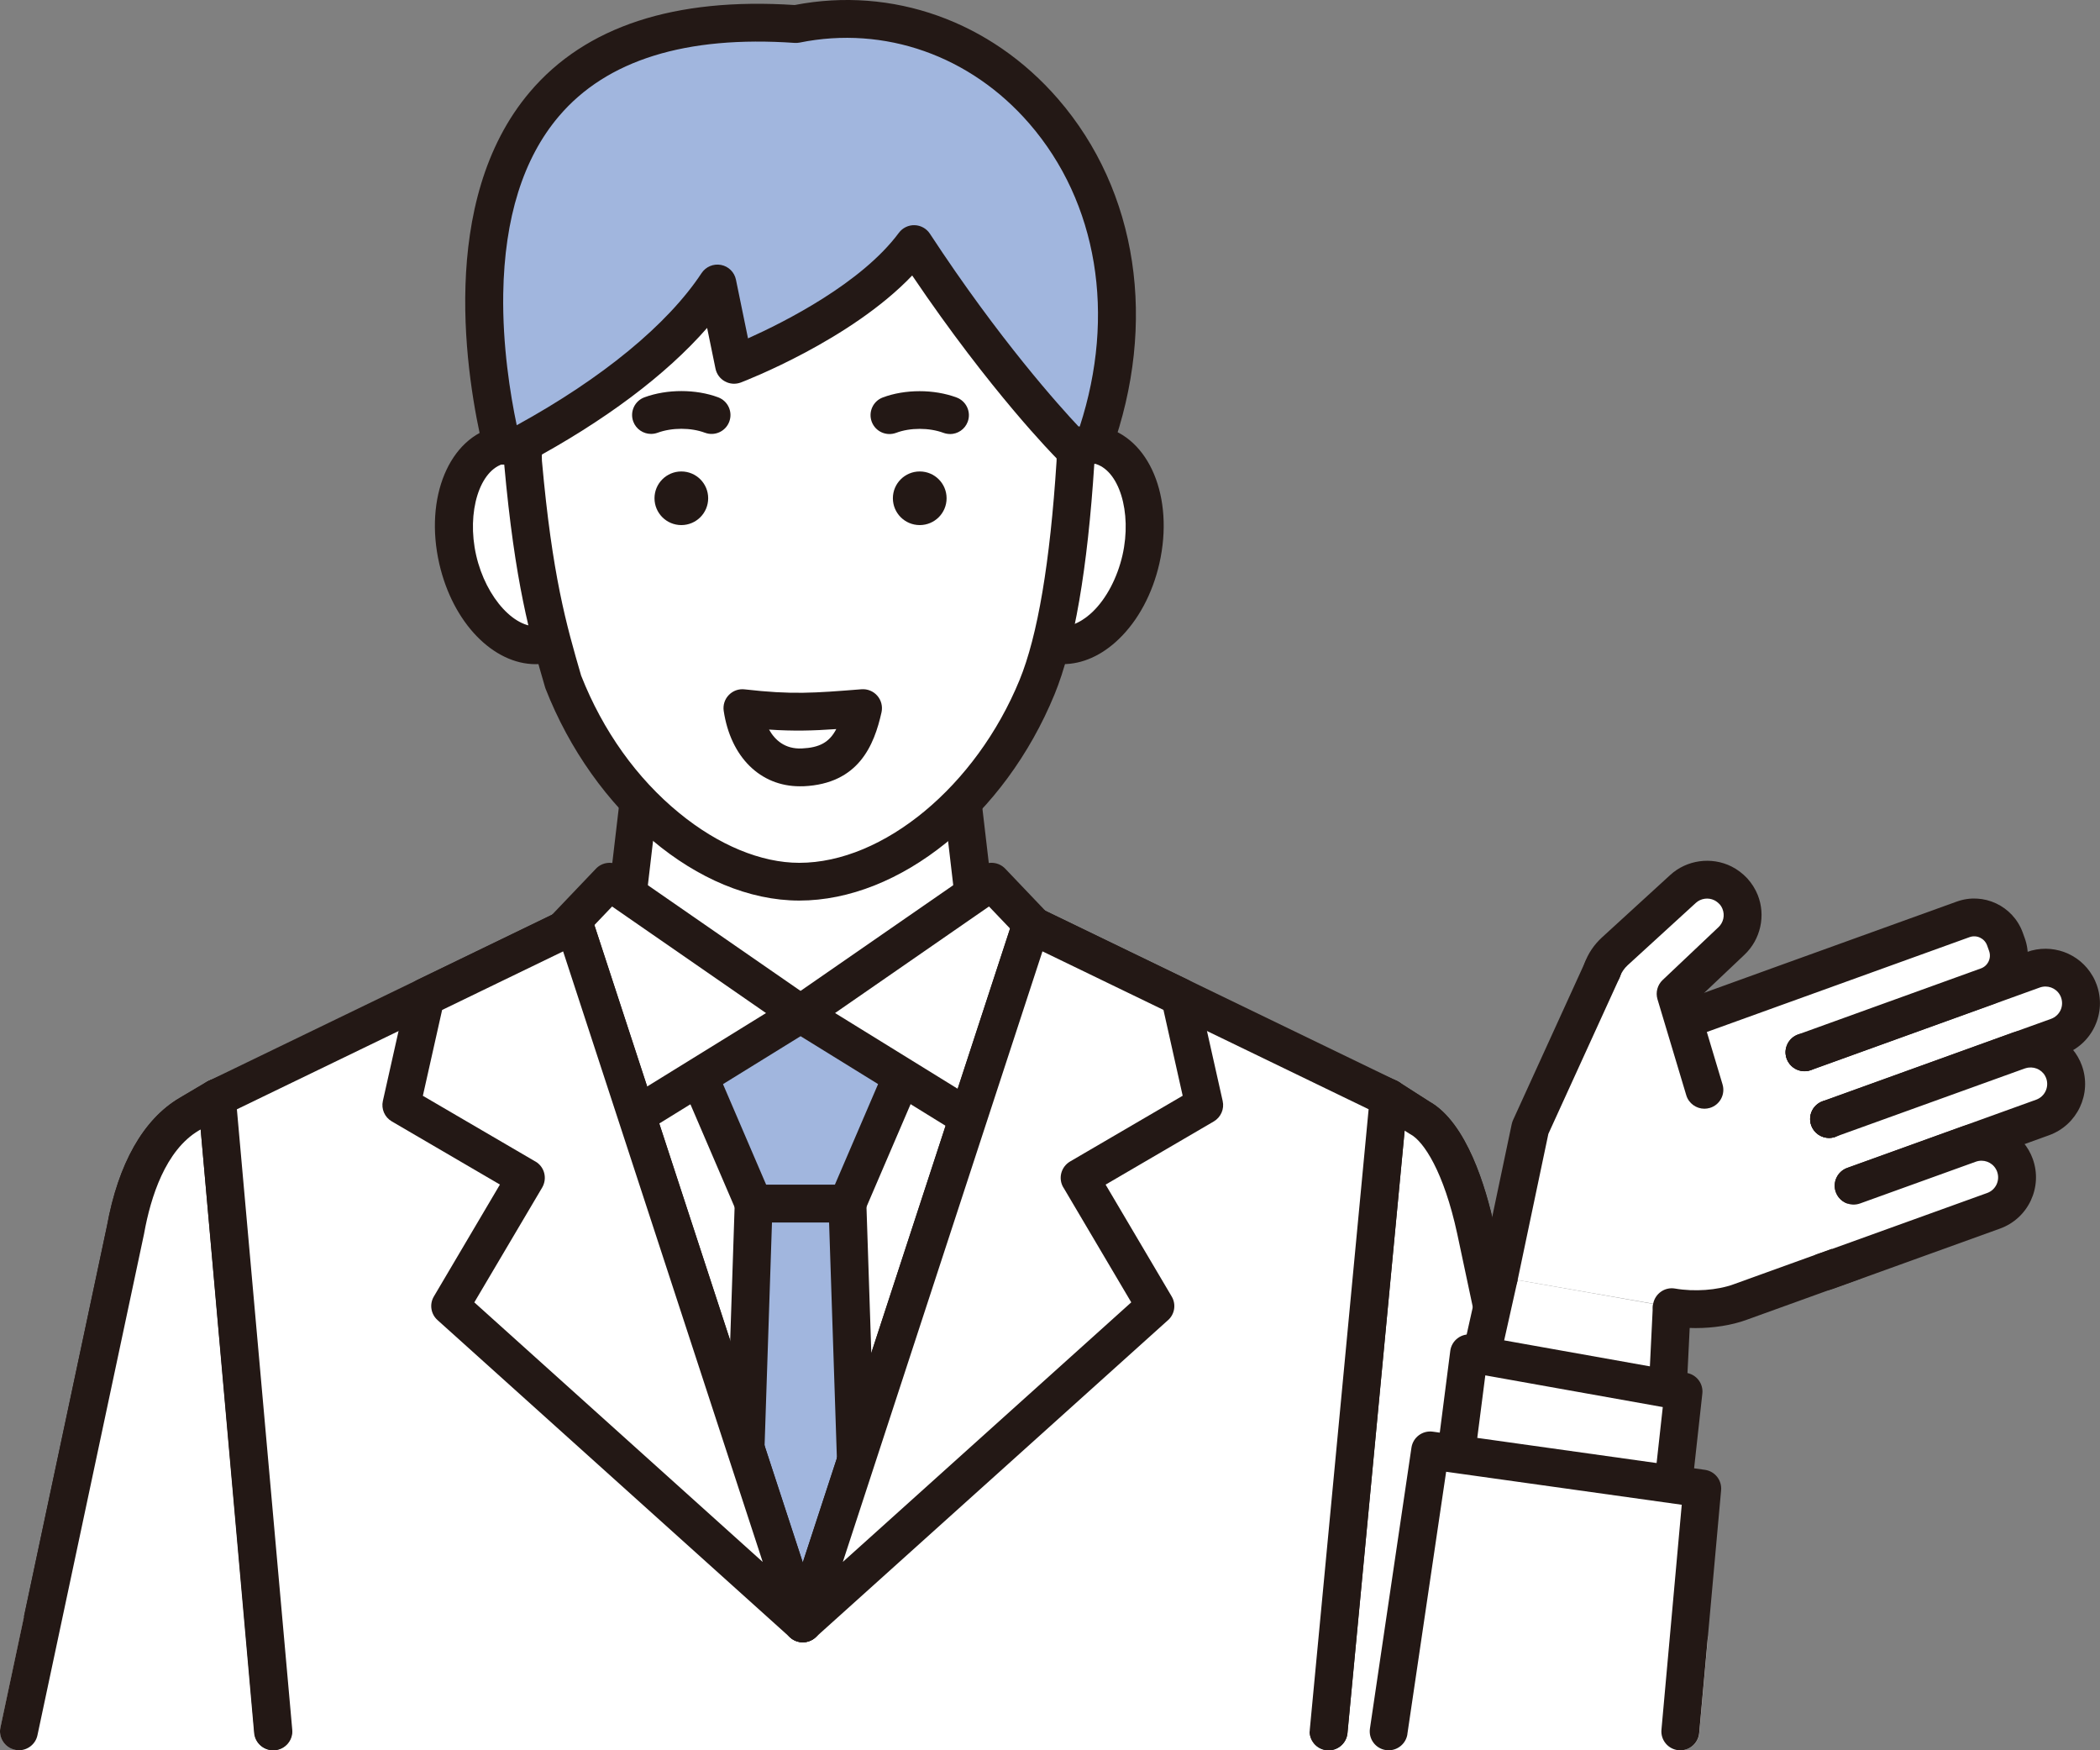<svg width="66" height="55" viewBox="0 0 66 55" fill="none" xmlns="http://www.w3.org/2000/svg">
<rect x="0" y="0" width="66" height="55" fill="#808080" stroke="none"/>
<g clip-path="url(#clip0_87_1539)">
<path d="M8.592 54.406L6.815 34.501L17.836 29.652L19.883 28.75L20.361 28.54L23.155 27.311L25.27 26.38L27.272 27.265L30.036 28.486L30.509 28.695L32.502 29.577L43.645 34.501L43.641 34.54L41.756 54.406H8.592Z" fill="white"/>
<path d="M8.645 54.998C8.317 55.027 8.028 54.785 8 54.458L6.223 34.553C6.2 34.3 6.342 34.06 6.575 33.957L25.029 25.835C25.183 25.768 25.358 25.768 25.51 25.835L43.885 33.957C44.12 34.06 44.261 34.302 44.236 34.556L42.347 54.461C42.318 54.768 42.059 54.999 41.756 54.999C41.737 54.999 41.718 54.999 41.699 54.996C41.371 54.965 41.131 54.676 41.162 54.349L43.011 34.87L25.268 27.027L7.444 34.871L9.183 54.351C9.212 54.678 8.97 54.967 8.642 54.995L8.645 54.998Z" fill="#231815"/>
<path d="M5.943 35.017L6.815 34.501L8.579 54.406H0.595L3.947 38.642C4.241 37.016 4.871 35.651 5.943 35.017Z" fill="white"/>
<path d="M7.987 54.458L6.306 35.492L6.246 35.526C5.199 36.147 4.736 37.62 4.532 38.746C4.532 38.752 4.53 38.758 4.529 38.764L1.177 54.528C1.118 54.807 0.87 54.999 0.595 54.999C0.555 54.999 0.513 54.994 0.471 54.986C0.15 54.918 -0.056 54.602 0.013 54.281L3.362 38.525C3.718 36.565 4.505 35.175 5.639 34.504L6.512 33.988C6.688 33.885 6.905 33.877 7.087 33.97C7.269 34.063 7.39 34.243 7.408 34.447L9.172 54.351C9.201 54.678 8.959 54.967 8.632 54.995C8.306 55.024 8.015 54.783 7.987 54.456V54.458Z" fill="#231815"/>
<path d="M43.645 34.501L44.617 35.123C45.366 35.529 45.998 36.877 46.38 38.642L49.732 54.406H41.756L43.645 34.501Z" fill="white"/>
<path d="M49.731 55C49.456 55 49.208 54.809 49.149 54.529L45.798 38.768C45.376 36.82 44.745 35.869 44.333 35.645C44.321 35.638 44.308 35.631 44.296 35.624L44.145 35.528L42.348 54.463C42.317 54.79 42.027 55.03 41.699 54.999C41.372 54.968 41.131 54.678 41.162 54.351L43.051 34.447C43.07 34.24 43.196 34.059 43.383 33.969C43.57 33.879 43.79 33.891 43.965 34.002L44.921 34.614C46.102 35.275 46.705 37.341 46.961 38.52L50.313 54.285C50.38 54.606 50.176 54.922 49.855 54.989C49.813 54.998 49.771 55.002 49.731 55.002V55Z" fill="#231815"/>
<path d="M26.633 37.819L27.182 54.406H23.138L23.687 37.819H26.633Z" fill="#A1B6DE"/>
<path d="M26.587 54.426L26.057 38.413H24.262L23.732 54.426C23.722 54.747 23.457 55 23.138 55C23.131 55 23.125 55 23.118 55C22.79 54.989 22.533 54.715 22.543 54.387L23.092 37.8C23.103 37.48 23.366 37.225 23.687 37.225H26.633C26.954 37.225 27.217 37.48 27.228 37.8L27.777 54.387C27.788 54.715 27.53 54.989 27.202 55C26.872 55.011 26.598 54.754 26.588 54.426H26.587Z" fill="#231815"/>
<path d="M20.15 24.513H30.171L30.649 28.589L25.16 32.752L19.671 28.589L20.15 24.513Z" fill="white"/>
<path d="M25.52 33.225C25.414 33.306 25.287 33.346 25.159 33.346C25.032 33.346 24.906 33.306 24.8 33.225L19.31 29.062C19.143 28.935 19.055 28.729 19.079 28.52L19.558 24.444C19.593 24.145 19.847 23.919 20.149 23.919H30.171C30.474 23.919 30.727 24.145 30.763 24.444L31.24 28.519C31.265 28.729 31.177 28.934 31.009 29.061L25.521 33.224L25.52 33.225ZM29.642 25.107H20.679L20.302 28.321L25.16 32.006L30.018 28.321L29.642 25.107Z" fill="#231815"/>
<path d="M14.384 17.578C13.991 15.851 14.594 14.242 15.729 13.986C15.967 13.931 16.209 13.941 16.447 14.007L17.184 20.233C17.173 20.236 17.162 20.239 17.151 20.241C16.016 20.499 14.777 19.306 14.383 17.58L14.384 17.578Z" fill="white"/>
<path d="M17.013 19.662C17.32 19.571 17.647 19.738 17.749 20.044C17.852 20.355 17.685 20.691 17.373 20.795C17.344 20.804 17.317 20.811 17.285 20.82C17.135 20.854 16.985 20.871 16.835 20.871C15.508 20.871 14.231 19.578 13.805 17.71C13.332 15.632 14.12 13.742 15.598 13.407C15.928 13.332 16.267 13.342 16.606 13.434C16.923 13.521 17.11 13.849 17.022 14.165C16.935 14.481 16.608 14.667 16.29 14.58C16.142 14.539 15.998 14.535 15.862 14.566C15.076 14.744 14.657 16.091 14.965 17.448C15.273 18.802 16.23 19.835 17.015 19.663L17.013 19.662ZM16.998 19.667C16.998 19.667 16.998 19.667 16.997 19.667C16.997 19.667 16.997 19.667 16.998 19.667Z" fill="#231815"/>
<path d="M33.09 20.24C33.066 20.234 33.044 20.228 33.021 20.222L33.793 14.006C34.032 13.941 34.273 13.931 34.511 13.985C35.647 14.242 36.249 15.851 35.857 17.577C35.465 19.305 34.225 20.496 33.09 20.238V20.24Z" fill="white"/>
<path d="M34.379 14.564C34.243 14.534 34.099 14.538 33.952 14.579C33.635 14.665 33.306 14.48 33.22 14.164C33.133 13.848 33.318 13.52 33.635 13.433C33.974 13.339 34.313 13.331 34.643 13.406C36.121 13.741 36.909 15.631 36.437 17.709C36.221 18.656 35.77 19.498 35.164 20.081C34.627 20.599 34.016 20.869 33.409 20.869C33.259 20.869 33.109 20.853 32.96 20.82C32.921 20.811 32.883 20.8 32.846 20.789C32.532 20.692 32.355 20.36 32.452 20.046C32.548 19.732 32.882 19.557 33.196 19.653C33.203 19.655 33.211 19.658 33.222 19.66C33.691 19.766 34.123 19.433 34.34 19.225C34.773 18.808 35.114 18.159 35.278 17.447C35.586 16.09 35.167 14.743 34.38 14.564H34.379Z" fill="#231815"/>
<path d="M26.174 4.036C35.387 4.036 33.792 14 33.792 14C33.792 14.004 33.811 14.355 33.801 14.531C33.615 17.431 33.243 20.012 32.594 21.596C31.055 25.342 27.883 27.707 25.121 27.707C22.36 27.707 19.211 25.281 17.701 21.421C17.23 19.799 16.773 18.224 16.441 14.531C16.425 14.355 16.443 14.181 16.448 14.006C16.448 13.987 16.448 13.968 16.449 13.949C16.247 8.676 16.961 4.036 26.175 4.036H26.174Z" fill="white"/>
<path d="M17.866 5.985C19.516 4.273 22.234 3.442 26.173 3.442C28.926 3.442 31.049 4.292 32.482 5.969C35.013 8.931 34.477 13.419 34.388 14.031C34.4 14.229 34.397 14.508 34.393 14.569C34.181 17.878 33.76 20.318 33.142 21.821C31.576 25.636 28.277 28.299 25.119 28.299C21.961 28.299 18.655 25.497 17.144 21.636C17.138 21.619 17.132 21.602 17.128 21.586C16.663 19.988 16.184 18.337 15.846 14.583C15.831 14.418 15.839 14.265 15.846 14.128C15.848 14.082 15.851 14.036 15.852 13.989C15.852 13.986 15.852 13.981 15.852 13.977V13.95C15.741 11.01 15.91 8.012 17.866 5.984V5.985ZM17.043 13.976V14.021H17.042C17.041 14.077 17.038 14.132 17.035 14.188C17.03 14.295 17.025 14.396 17.032 14.479C17.357 18.098 17.798 19.625 18.264 21.229C18.948 22.965 20.014 24.46 21.351 25.552C22.581 26.558 23.92 27.113 25.12 27.113C27.765 27.113 30.676 24.698 32.042 21.371C32.611 19.987 33.003 17.672 33.206 14.493C33.214 14.38 33.203 14.109 33.199 14.043C33.196 13.998 33.198 13.953 33.205 13.907C33.212 13.863 33.881 9.43 31.573 6.735C30.377 5.338 28.561 4.63 26.175 4.63C22.575 4.63 20.139 5.343 18.724 6.81C17.165 8.427 16.924 10.824 17.043 13.926C17.043 13.943 17.043 13.96 17.043 13.976Z" fill="#231815"/>
<path d="M21.168 31.956H29.151L26.633 37.819H23.687L21.168 31.956Z" fill="#A1B6DE"/>
<path d="M26.633 38.413H23.687C23.449 38.413 23.233 38.272 23.139 38.053L20.621 32.19C20.542 32.007 20.561 31.796 20.671 31.63C20.78 31.463 20.967 31.362 21.167 31.362H29.149C29.349 31.362 29.536 31.462 29.645 31.63C29.755 31.797 29.774 32.007 29.695 32.19L27.177 38.053C27.083 38.272 26.867 38.413 26.629 38.413H26.633ZM22.071 32.55L24.078 37.225H26.24L28.248 32.55H22.071Z" fill="#231815"/>
<path d="M31.162 27.707L32.59 29.204L31.096 35.529L25.159 31.861L31.162 27.707Z" fill="white"/>
<path d="M31.324 36.078C31.251 36.107 31.174 36.123 31.096 36.123C30.987 36.123 30.878 36.093 30.783 36.034L24.846 32.366C24.676 32.261 24.57 32.076 24.564 31.877C24.559 31.677 24.655 31.487 24.82 31.373L30.823 27.218C31.064 27.052 31.39 27.085 31.593 27.297L33.021 28.795C33.159 28.94 33.215 29.145 33.169 29.34L31.676 35.665C31.632 35.852 31.501 36.005 31.325 36.078H31.324ZM31.082 28.485L26.245 31.833L30.707 34.589L31.937 29.379L31.082 28.484V28.485Z" fill="#231815"/>
<path d="M19.158 27.707L25.159 31.861L19.224 35.529L17.73 29.204L19.158 27.707Z" fill="white"/>
<path d="M19.537 36.035C19.442 36.094 19.333 36.124 19.224 36.124C19.146 36.124 19.069 36.109 18.996 36.079C18.819 36.005 18.688 35.852 18.645 35.667L17.153 29.341C17.106 29.147 17.162 28.941 17.3 28.796L18.729 27.298C18.931 27.085 19.258 27.052 19.499 27.22L25.501 31.374C25.665 31.488 25.762 31.677 25.757 31.878C25.752 32.078 25.646 32.262 25.475 32.367L19.538 36.035H19.537ZM19.238 28.485L18.383 29.381L19.613 34.59L24.075 31.834L19.238 28.486V28.485Z" fill="#231815"/>
<path d="M1.317 51.014H49.009L49.731 54.406H0.595L1.317 51.014Z" fill="white"/>
<path d="M49.731 55H0.595C0.415 55 0.245 54.919 0.132 54.78C0.019 54.641 -0.025 54.458 0.012 54.282L0.733 50.889C0.792 50.615 1.034 50.419 1.315 50.419H49.009C49.29 50.419 49.533 50.615 49.591 50.889L50.313 54.282C50.35 54.458 50.306 54.64 50.193 54.78C50.079 54.92 49.909 55 49.73 55H49.731ZM48.527 51.608H1.798L1.33 53.813H48.996L48.527 51.608Z" fill="white"/>
<path d="M5.943 35.017L6.815 34.501L8.579 54.406H0.595L3.947 38.642C4.241 37.016 4.871 35.651 5.943 35.017Z" fill="white"/>
<path d="M7.987 54.458L6.306 35.492L6.246 35.526C5.199 36.147 4.736 37.62 4.532 38.746C4.532 38.752 4.53 38.758 4.529 38.764L1.177 54.528C1.118 54.807 0.87 54.999 0.595 54.999C0.555 54.999 0.513 54.994 0.471 54.986C0.15 54.918 -0.056 54.602 0.013 54.281L3.362 38.525C3.718 36.565 4.505 35.175 5.639 34.504L6.512 33.988C6.688 33.885 6.905 33.877 7.087 33.97C7.269 34.063 7.39 34.243 7.408 34.447L9.172 54.351C9.201 54.678 8.959 54.967 8.632 54.995C8.306 55.024 8.015 54.783 7.987 54.456V54.458Z" fill="#231815"/>
<path d="M43.645 34.501L44.617 35.123C45.366 35.529 45.998 36.877 46.38 38.642L49.732 54.406H41.756L43.645 34.501Z" fill="white"/>
<path d="M49.731 55C49.456 55 49.208 54.809 49.149 54.529L45.798 38.768C45.376 36.82 44.745 35.869 44.333 35.645C44.321 35.638 44.308 35.631 44.296 35.624L44.145 35.528L42.348 54.463C42.317 54.79 42.027 55.03 41.699 54.999C41.372 54.968 41.131 54.678 41.162 54.351L43.051 34.447C43.07 34.24 43.196 34.059 43.383 33.969C43.57 33.879 43.79 33.891 43.965 34.002L44.921 34.614C46.102 35.275 46.705 37.341 46.961 38.52L50.313 54.285C50.38 54.606 50.176 54.922 49.855 54.989C49.813 54.998 49.771 55.002 49.731 55.002V55Z" fill="#231815"/>
<path d="M8.592 54.406L6.815 34.501L18.052 29.065L25.23 51.014L32.408 29.065L43.645 34.501L43.641 34.541L41.756 54.406H8.592Z" fill="white"/>
<path d="M8.645 54.998C8.318 55.027 8.028 54.785 8 54.458L6.223 34.553C6.201 34.308 6.333 34.074 6.556 33.967L17.793 28.53C17.948 28.455 18.128 28.45 18.286 28.518C18.444 28.585 18.566 28.718 18.619 28.881L25.231 49.1L31.843 28.881C31.896 28.718 32.018 28.585 32.176 28.518C32.334 28.45 32.514 28.455 32.669 28.53L43.906 33.967C44.129 34.075 44.262 34.31 44.239 34.557L42.35 54.462C42.32 54.77 42.062 55 41.758 55C41.739 55 41.72 55 41.701 54.998C41.374 54.967 41.134 54.677 41.165 54.35L43.014 34.856L32.763 29.896L25.796 51.198C25.716 51.443 25.488 51.608 25.231 51.608C24.974 51.608 24.745 51.443 24.666 51.198L17.699 29.896L7.445 34.858L9.185 54.354C9.215 54.68 8.972 54.969 8.645 54.998Z" fill="#231815"/>
<path d="M25.23 51.014L32.408 29.065L37.083 31.327L37.846 34.726L33.931 37.013L36.312 41.041L25.23 51.014Z" fill="white"/>
<path d="M36.711 41.482L25.628 51.455C25.517 51.556 25.374 51.608 25.23 51.608C25.118 51.608 25.005 51.576 24.906 51.512C24.68 51.366 24.581 51.085 24.664 50.83L31.841 28.881C31.895 28.718 32.016 28.585 32.175 28.518C32.333 28.45 32.513 28.455 32.667 28.53L37.343 30.792C37.506 30.872 37.624 31.02 37.664 31.197L38.427 34.597C38.484 34.849 38.37 35.109 38.147 35.24L34.748 37.225L36.825 40.741C36.969 40.984 36.921 41.295 36.711 41.483V41.482ZM33.419 37.315C33.338 37.178 33.315 37.016 33.355 36.863C33.395 36.71 33.495 36.579 33.63 36.499L37.17 34.432L36.566 31.735L32.763 29.895L26.489 49.081L35.554 40.924L33.42 37.313L33.419 37.315Z" fill="#231815"/>
<path d="M13.377 31.327L18.052 29.065L25.23 51.014L14.148 41.041L16.529 37.013L12.614 34.726L13.377 31.327Z" fill="white"/>
<path d="M12.033 34.596L12.796 31.196C12.836 31.019 12.955 30.87 13.118 30.791L17.793 28.529C17.948 28.454 18.127 28.449 18.286 28.517C18.444 28.584 18.566 28.716 18.619 28.879L25.796 50.829C25.88 51.084 25.781 51.364 25.555 51.511C25.456 51.575 25.343 51.607 25.231 51.607C25.087 51.607 24.945 51.555 24.832 51.454L13.75 41.481C13.539 41.292 13.492 40.981 13.636 40.739L15.712 37.223L12.313 35.238C12.089 35.107 11.976 34.847 12.033 34.595V34.596ZM16.829 36.499C16.966 36.579 17.065 36.71 17.104 36.863C17.143 37.016 17.12 37.178 17.041 37.315L14.907 40.925L23.971 49.082L17.698 29.896L13.895 31.737L13.29 34.434L16.83 36.501L16.829 36.499Z" fill="#231815"/>
<path d="M28.729 7.67C27.035 9.952 23.072 11.465 23.072 11.465L22.548 8.91C21.357 10.716 19.108 12.499 16.302 14.006H15.773C15.134 11.32 13.028 -0.075 25.014 0.757C31.393 -0.539 37.218 6.095 34.366 13.986L33.647 14.001C33.647 14.001 31.393 11.738 28.729 7.671V7.67Z" fill="#A1B6DE"/>
<path d="M34.378 14.579L33.659 14.594C33.496 14.598 33.339 14.535 33.223 14.419C33.135 14.33 31.137 12.311 28.669 8.657C26.735 10.687 23.435 11.961 23.282 12.02C23.119 12.081 22.937 12.069 22.784 11.985C22.63 11.901 22.522 11.755 22.487 11.584L22.224 10.304C20.932 11.782 19.009 13.226 16.582 14.529C16.496 14.575 16.399 14.6 16.3 14.6H15.772C15.496 14.6 15.257 14.411 15.193 14.144C14.66 11.904 13.735 6.323 16.657 2.885C18.404 0.829 21.202 -0.088 24.975 0.158C28.046 -0.436 31.134 0.663 33.253 3.109C35.76 6.004 36.385 10.146 34.925 14.185C34.842 14.416 34.624 14.573 34.379 14.578L34.378 14.579ZM32.352 3.886C30.501 1.748 27.802 0.796 25.132 1.338C25.08 1.348 25.025 1.352 24.973 1.348C21.558 1.112 19.065 1.887 17.566 3.652C16.443 4.972 15.855 6.849 15.816 9.228C15.79 10.855 16.034 12.382 16.24 13.362C18.927 11.888 20.985 10.196 22.05 8.581C22.183 8.381 22.424 8.28 22.66 8.325C22.897 8.37 23.082 8.553 23.13 8.789L23.509 10.633C24.668 10.113 27.078 8.896 28.25 7.316C28.366 7.16 28.552 7.07 28.745 7.076C28.941 7.082 29.119 7.182 29.226 7.345C31.404 10.67 33.322 12.792 33.895 13.4H33.936C35.076 9.893 34.496 6.362 32.352 3.886Z" fill="#231815"/>
<path d="M44.773 50.571L52.072 50.664L51.889 54.406H43.915L44.773 50.571Z" fill="white"/>
<path d="M51.889 55H43.915C43.734 55 43.564 54.918 43.451 54.778C43.338 54.638 43.295 54.452 43.334 54.276L44.192 50.44C44.253 50.168 44.495 49.976 44.773 49.976H44.78L52.079 50.068C52.241 50.071 52.394 50.139 52.505 50.256C52.616 50.374 52.674 50.531 52.666 50.692L52.482 54.436C52.467 54.752 52.205 55.001 51.889 55.001V55ZM45.249 51.171L44.659 53.813H51.323L51.448 51.251L45.249 51.172V51.171Z" fill="white"/>
<path d="M47.111 40.121L52.542 41.077L51.889 54.406H43.915L47.111 40.121Z" fill="white"/>
<path d="M51.889 55C51.879 55 51.87 55 51.859 55C51.53 54.985 51.278 54.705 51.294 54.377L51.946 41.049C51.962 40.721 52.241 40.468 52.569 40.484C52.898 40.5 53.15 40.779 53.135 41.107L52.483 54.436C52.467 54.754 52.204 55.001 51.889 55.001V55Z" fill="#231815"/>
<path d="M43.916 55C43.873 55 43.829 54.995 43.786 54.986C43.466 54.914 43.264 54.597 43.335 54.276L46.53 39.991C46.602 39.67 46.919 39.47 47.241 39.541C47.561 39.612 47.763 39.929 47.692 40.25L44.497 54.535C44.435 54.812 44.19 55 43.916 55Z" fill="#231815"/>
<path d="M57.339 39.96C57.339 39.96 57.335 39.963 57.333 39.963L56.707 40.188L54.685 40.917C54.044 41.15 53.355 41.209 52.684 41.093L49.97 40.621L47.111 40.121L48.095 35.443L50.358 30.481L52.735 31.164L52.911 32.061L55.633 31.077L58.545 32.401L60.075 36.602L58.243 39.633L57.34 39.959C57.34 39.959 57.337 39.959 57.336 39.959L57.339 39.96Z" fill="white"/>
<path d="M63.462 33.007L57.487 35.164L56.716 33.067L63.907 30.473C64.425 30.285 64.991 30.505 65.256 30.964C65.288 31.02 65.317 31.078 65.34 31.141C65.55 31.721 65.249 32.363 64.668 32.572L63.465 33.005L63.462 33.007Z" fill="white"/>
<path d="M64.738 31.261C64.612 31.042 64.347 30.945 64.106 31.032L56.916 33.627C56.607 33.738 56.266 33.578 56.154 33.27C56.042 32.962 56.203 32.622 56.511 32.51L63.7 29.916C64.485 29.633 65.355 29.95 65.769 30.671C65.822 30.761 65.864 30.854 65.895 30.942C66.051 31.372 66.03 31.836 65.836 32.25C65.642 32.664 65.298 32.977 64.867 33.133L63.677 33.561C63.677 33.561 63.667 33.565 63.662 33.567L57.687 35.724C57.621 35.748 57.552 35.759 57.485 35.759C57.241 35.759 57.013 35.608 56.926 35.367C56.814 35.058 56.974 34.719 57.283 34.607L63.245 32.455C63.245 32.455 63.254 32.452 63.259 32.449L64.462 32.016C64.593 31.968 64.699 31.872 64.759 31.746C64.818 31.619 64.824 31.478 64.776 31.343C64.768 31.318 64.755 31.291 64.738 31.262V31.261Z" fill="#231815"/>
<path d="M56.713 33.064L52.911 32.061L55.633 31.077L55.939 30.967L61.697 28.889C62.229 28.696 62.816 28.972 63.009 29.503L63.072 29.68C63.265 30.211 62.989 30.797 62.457 30.989L56.71 33.064H56.713Z" fill="white"/>
<path d="M62.451 29.706C62.37 29.484 62.123 29.368 61.901 29.448L56.142 31.527L55.85 31.632C55.85 31.632 55.841 31.636 55.837 31.637L53.114 32.62C52.805 32.732 52.465 32.573 52.353 32.264C52.241 31.955 52.4 31.615 52.71 31.504L55.419 30.525C55.419 30.525 55.429 30.521 55.434 30.519L61.496 28.332C62.335 28.027 63.265 28.462 63.571 29.303L63.634 29.478C63.781 29.884 63.761 30.323 63.577 30.715C63.393 31.106 63.068 31.402 62.661 31.549L56.915 33.623C56.848 33.647 56.779 33.659 56.712 33.659C56.468 33.659 56.24 33.508 56.153 33.267C56.041 32.958 56.201 32.618 56.51 32.507L62.255 30.432C62.364 30.393 62.45 30.314 62.499 30.21C62.548 30.107 62.553 29.99 62.514 29.881L62.451 29.706Z" fill="#231815"/>
<path d="M61.895 35.947L58.258 37.259L57.485 35.163L63.44 33.014C63.447 33.011 63.453 33.009 63.461 33.008C63.974 32.834 64.527 33.053 64.788 33.508C64.821 33.564 64.849 33.623 64.872 33.685C65.082 34.265 64.781 34.904 64.199 35.114L61.895 35.947Z" fill="white"/>
<path d="M64.273 33.804C64.152 33.592 63.896 33.494 63.661 33.568C63.651 33.571 63.641 33.575 63.63 33.577L57.686 35.721C57.377 35.833 57.036 35.673 56.925 35.365C56.813 35.056 56.973 34.716 57.282 34.605L63.229 32.458C63.245 32.452 63.263 32.446 63.284 32.439C64.053 32.188 64.9 32.511 65.304 33.211C65.356 33.301 65.399 33.394 65.43 33.482C65.751 34.368 65.29 35.351 64.4 35.673L58.458 37.817C58.391 37.841 58.323 37.853 58.255 37.853C58.011 37.853 57.783 37.702 57.696 37.461C57.584 37.152 57.745 36.812 58.053 36.7L63.995 34.556C64.266 34.457 64.408 34.158 64.309 33.883C64.3 33.858 64.287 33.832 64.271 33.804H64.273ZM63.639 33.575C63.639 33.575 63.641 33.575 63.644 33.573C63.642 33.573 63.641 33.573 63.639 33.575Z" fill="#231815"/>
<path d="M50.357 30.481C50.434 30.267 50.565 30.065 50.753 29.893L51.784 28.949L51.867 28.872L52.014 28.739L52.894 27.934C53.244 27.612 53.747 27.557 54.149 27.758C54.267 27.817 54.377 27.899 54.474 28.001C54.568 28.104 54.639 28.219 54.688 28.342C54.856 28.761 54.758 29.255 54.408 29.577C54.408 29.577 54.406 29.578 54.406 29.579L52.735 31.162L52.663 31.228L53.568 34.245L50.359 30.478L50.357 30.481Z" fill="white"/>
<path d="M54.039 28.41C53.992 28.36 53.939 28.32 53.883 28.291C53.691 28.195 53.455 28.228 53.297 28.373L51.155 30.331C51.045 30.433 50.964 30.551 50.917 30.682C50.807 30.991 50.465 31.151 50.156 31.039C49.846 30.929 49.685 30.588 49.797 30.279C49.91 29.965 50.096 29.688 50.351 29.454L52.492 27.496C53.011 27.02 53.785 26.912 54.419 27.228C54.602 27.321 54.767 27.444 54.915 27.602C55.056 27.757 55.166 27.933 55.242 28.121C55.502 28.769 55.334 29.522 54.826 30.001C54.822 30.004 54.819 30.008 54.815 30.012L53.338 31.41L54.137 34.076C54.231 34.391 54.053 34.721 53.737 34.815C53.68 34.831 53.623 34.84 53.567 34.84C53.311 34.84 53.074 34.673 52.997 34.416L52.092 31.399C52.028 31.184 52.091 30.95 52.254 30.796L53.986 29.157C53.986 29.157 53.998 29.145 54.004 29.141C54.164 28.992 54.217 28.765 54.135 28.561C54.112 28.504 54.078 28.449 54.039 28.408V28.41Z" fill="#231815"/>
<path d="M52.542 41.077L58.246 39.632L56.707 40.188L54.684 40.918C54.043 41.15 53.212 41.194 52.542 41.077Z" fill="white"/>
<path d="M54.887 41.476C54.42 41.645 53.852 41.733 53.289 41.733C53 41.733 52.712 41.709 52.44 41.662C52.116 41.605 51.899 41.297 51.956 40.974C52.014 40.651 52.322 40.434 52.645 40.491C53.248 40.596 53.969 40.545 54.483 40.358L58.044 39.073C58.354 38.961 58.694 39.122 58.806 39.429C58.918 39.738 58.757 40.078 58.449 40.19L54.888 41.475L54.887 41.476Z" fill="#231815"/>
<path d="M47.693 40.243C47.635 40.524 47.387 40.715 47.111 40.715C47.071 40.715 47.029 40.71 46.988 40.702C46.667 40.634 46.461 40.319 46.528 39.998L47.512 35.321C47.522 35.278 47.535 35.237 47.553 35.197L49.816 30.235C49.952 29.937 50.306 29.805 50.604 29.94C50.903 30.076 51.035 30.429 50.9 30.727L48.663 35.63L47.693 40.243Z" fill="#231815"/>
<path d="M59.03 39.356L57.43 39.933C57.401 39.944 57.371 39.952 57.342 39.96C57.342 39.96 57.34 39.96 57.339 39.96C57.336 39.96 57.335 39.963 57.333 39.963L58.259 37.259L61.896 35.947C62.414 35.759 62.979 35.978 63.245 36.44C63.277 36.496 63.305 36.554 63.328 36.617C63.539 37.197 63.239 37.837 62.658 38.048L59.031 39.356H59.03Z" fill="white"/>
<path d="M62.728 36.735C62.602 36.515 62.337 36.419 62.097 36.505L58.46 37.817C58.15 37.929 57.81 37.768 57.698 37.461C57.586 37.152 57.747 36.812 58.055 36.7L61.693 35.389C62.476 35.105 63.345 35.423 63.76 36.144C63.812 36.235 63.855 36.327 63.886 36.415C64.207 37.303 63.747 38.285 62.859 38.606L57.624 40.495C57.586 40.508 57.548 40.52 57.51 40.531C57.51 40.531 57.501 40.533 57.496 40.534C57.454 40.546 57.41 40.553 57.368 40.556C57.356 40.556 57.345 40.556 57.333 40.556C57.021 40.556 56.758 40.312 56.739 39.997C56.722 39.714 56.905 39.467 57.166 39.391C57.173 39.389 57.18 39.386 57.189 39.385C57.204 39.381 57.218 39.377 57.228 39.373L62.454 37.488C62.726 37.391 62.866 37.09 62.766 36.816C62.758 36.791 62.745 36.764 62.728 36.736V36.735Z" fill="#231815"/>
<path d="M56.715 33.661C56.51 33.661 56.31 33.556 56.2 33.365L56.197 33.362C56.032 33.078 56.129 32.717 56.413 32.552C56.697 32.386 57.062 32.484 57.227 32.768C57.392 33.052 57.296 33.415 57.011 33.581C56.917 33.635 56.814 33.661 56.712 33.661H56.715Z" fill="#231815"/>
<path d="M57.486 35.758C57.278 35.758 57.077 35.649 56.967 35.455C56.805 35.169 56.908 34.806 57.193 34.646C57.48 34.485 57.843 34.587 58.004 34.873C58.166 35.159 58.063 35.522 57.778 35.682C57.685 35.734 57.585 35.758 57.486 35.758Z" fill="#231815"/>
<path d="M46.171 42.524L52.911 43.728L52.511 47.355L45.706 46.139L46.171 42.524Z" fill="white"/>
<path d="M52.867 47.831C52.763 47.908 52.638 47.95 52.511 47.95C52.477 47.95 52.441 47.947 52.406 47.941L45.602 46.725C45.29 46.669 45.075 46.38 45.116 46.065L45.58 42.449C45.6 42.288 45.687 42.143 45.818 42.047C45.949 41.95 46.115 41.912 46.275 41.941L53.016 43.143C53.324 43.198 53.537 43.482 53.502 43.793L53.102 47.42C53.085 47.584 52.999 47.733 52.867 47.831ZM46.681 43.219L46.368 45.655L51.989 46.659L52.259 44.215L46.681 43.219Z" fill="#231815"/>
<path d="M44.081 51.454H53.079L52.812 54.406H43.645L44.081 51.454Z" fill="white"/>
<path d="M52.812 55H43.644C43.471 55 43.307 54.925 43.194 54.794C43.081 54.664 43.031 54.49 43.056 54.319L43.493 51.367C43.535 51.076 43.787 50.86 44.082 50.86H53.08C53.247 50.86 53.406 50.93 53.519 51.053C53.632 51.177 53.688 51.341 53.673 51.507L53.406 54.459C53.379 54.766 53.122 55 52.813 55H52.812ZM44.595 52.048L44.334 53.812H52.268L52.428 52.048H44.595Z" fill="white"/>
<path d="M44.951 45.576L53.502 46.774L52.812 54.406H43.645L44.951 45.576Z" fill="white"/>
<path d="M44.233 54.493C44.189 54.787 43.935 55 43.645 55C43.617 55 43.587 54.998 43.557 54.994C43.232 54.947 43.007 54.645 43.055 54.319L44.36 45.49C44.408 45.166 44.708 44.943 45.032 44.988L53.582 46.187C53.897 46.231 54.12 46.514 54.092 46.828L53.403 54.461C53.373 54.787 53.084 55.029 52.756 54.999C52.429 54.969 52.187 54.68 52.217 54.354L52.855 47.285L45.45 46.248L44.231 54.494L44.233 54.493Z" fill="#231815"/>
<path d="M29.857 13.638C29.788 13.638 29.719 13.626 29.65 13.601C29.201 13.435 28.604 13.435 28.165 13.601C27.856 13.716 27.514 13.562 27.398 13.255C27.283 12.949 27.437 12.605 27.744 12.49C28.443 12.227 29.354 12.226 30.063 12.49C30.371 12.604 30.528 12.946 30.414 13.253C30.325 13.493 30.098 13.64 29.856 13.64L29.857 13.638Z" fill="#231815"/>
<path d="M22.154 13.598C21.715 13.433 21.119 13.433 20.669 13.598C20.601 13.623 20.53 13.635 20.461 13.635C20.22 13.635 19.992 13.487 19.903 13.248C19.789 12.94 19.946 12.598 20.254 12.485C20.964 12.223 21.874 12.224 22.573 12.486C22.88 12.602 23.036 12.945 22.919 13.252C22.804 13.558 22.46 13.714 22.153 13.597L22.154 13.598Z" fill="#231815"/>
<path d="M28.062 15.657C28.062 15.193 28.439 14.815 28.906 14.815C29.373 14.815 29.75 15.192 29.75 15.657C29.75 16.123 29.373 16.5 28.906 16.5C28.439 16.5 28.062 16.123 28.062 15.657Z" fill="#231815"/>
<path d="M20.57 15.657C20.57 15.193 20.947 14.815 21.413 14.815C21.88 14.815 22.257 15.192 22.257 15.657C22.257 16.123 21.88 16.5 21.413 16.5C20.947 16.5 20.57 16.123 20.57 15.657Z" fill="#231815"/>
<path d="M23.336 22.251C24.86 22.426 25.577 22.373 27.124 22.251C26.883 23.332 26.464 24.055 25.229 24.112C23.995 24.169 23.467 23.125 23.334 22.251H23.336Z" fill="white"/>
<path d="M25.257 24.706C25.218 24.708 25.177 24.708 25.138 24.708C23.896 24.708 22.963 23.791 22.745 22.339C22.718 22.156 22.777 21.971 22.906 21.839C23.035 21.706 23.218 21.64 23.402 21.662C24.891 21.833 25.576 21.778 27.077 21.659C27.265 21.645 27.449 21.72 27.573 21.863C27.697 22.005 27.745 22.198 27.705 22.382C27.473 23.422 26.985 24.627 25.257 24.707V24.706ZM24.17 22.926C24.356 23.257 24.671 23.544 25.202 23.519C25.745 23.494 26.062 23.335 26.283 22.91C25.54 22.962 24.94 22.978 24.17 22.926Z" fill="#231815"/>
</g>
<defs>
<clipPath id="clip0_87_1539">
<rect width="66" height="55" fill="white" transform="matrix(-1 0 0 1 66 0)"/>
</clipPath>
</defs>
</svg>

